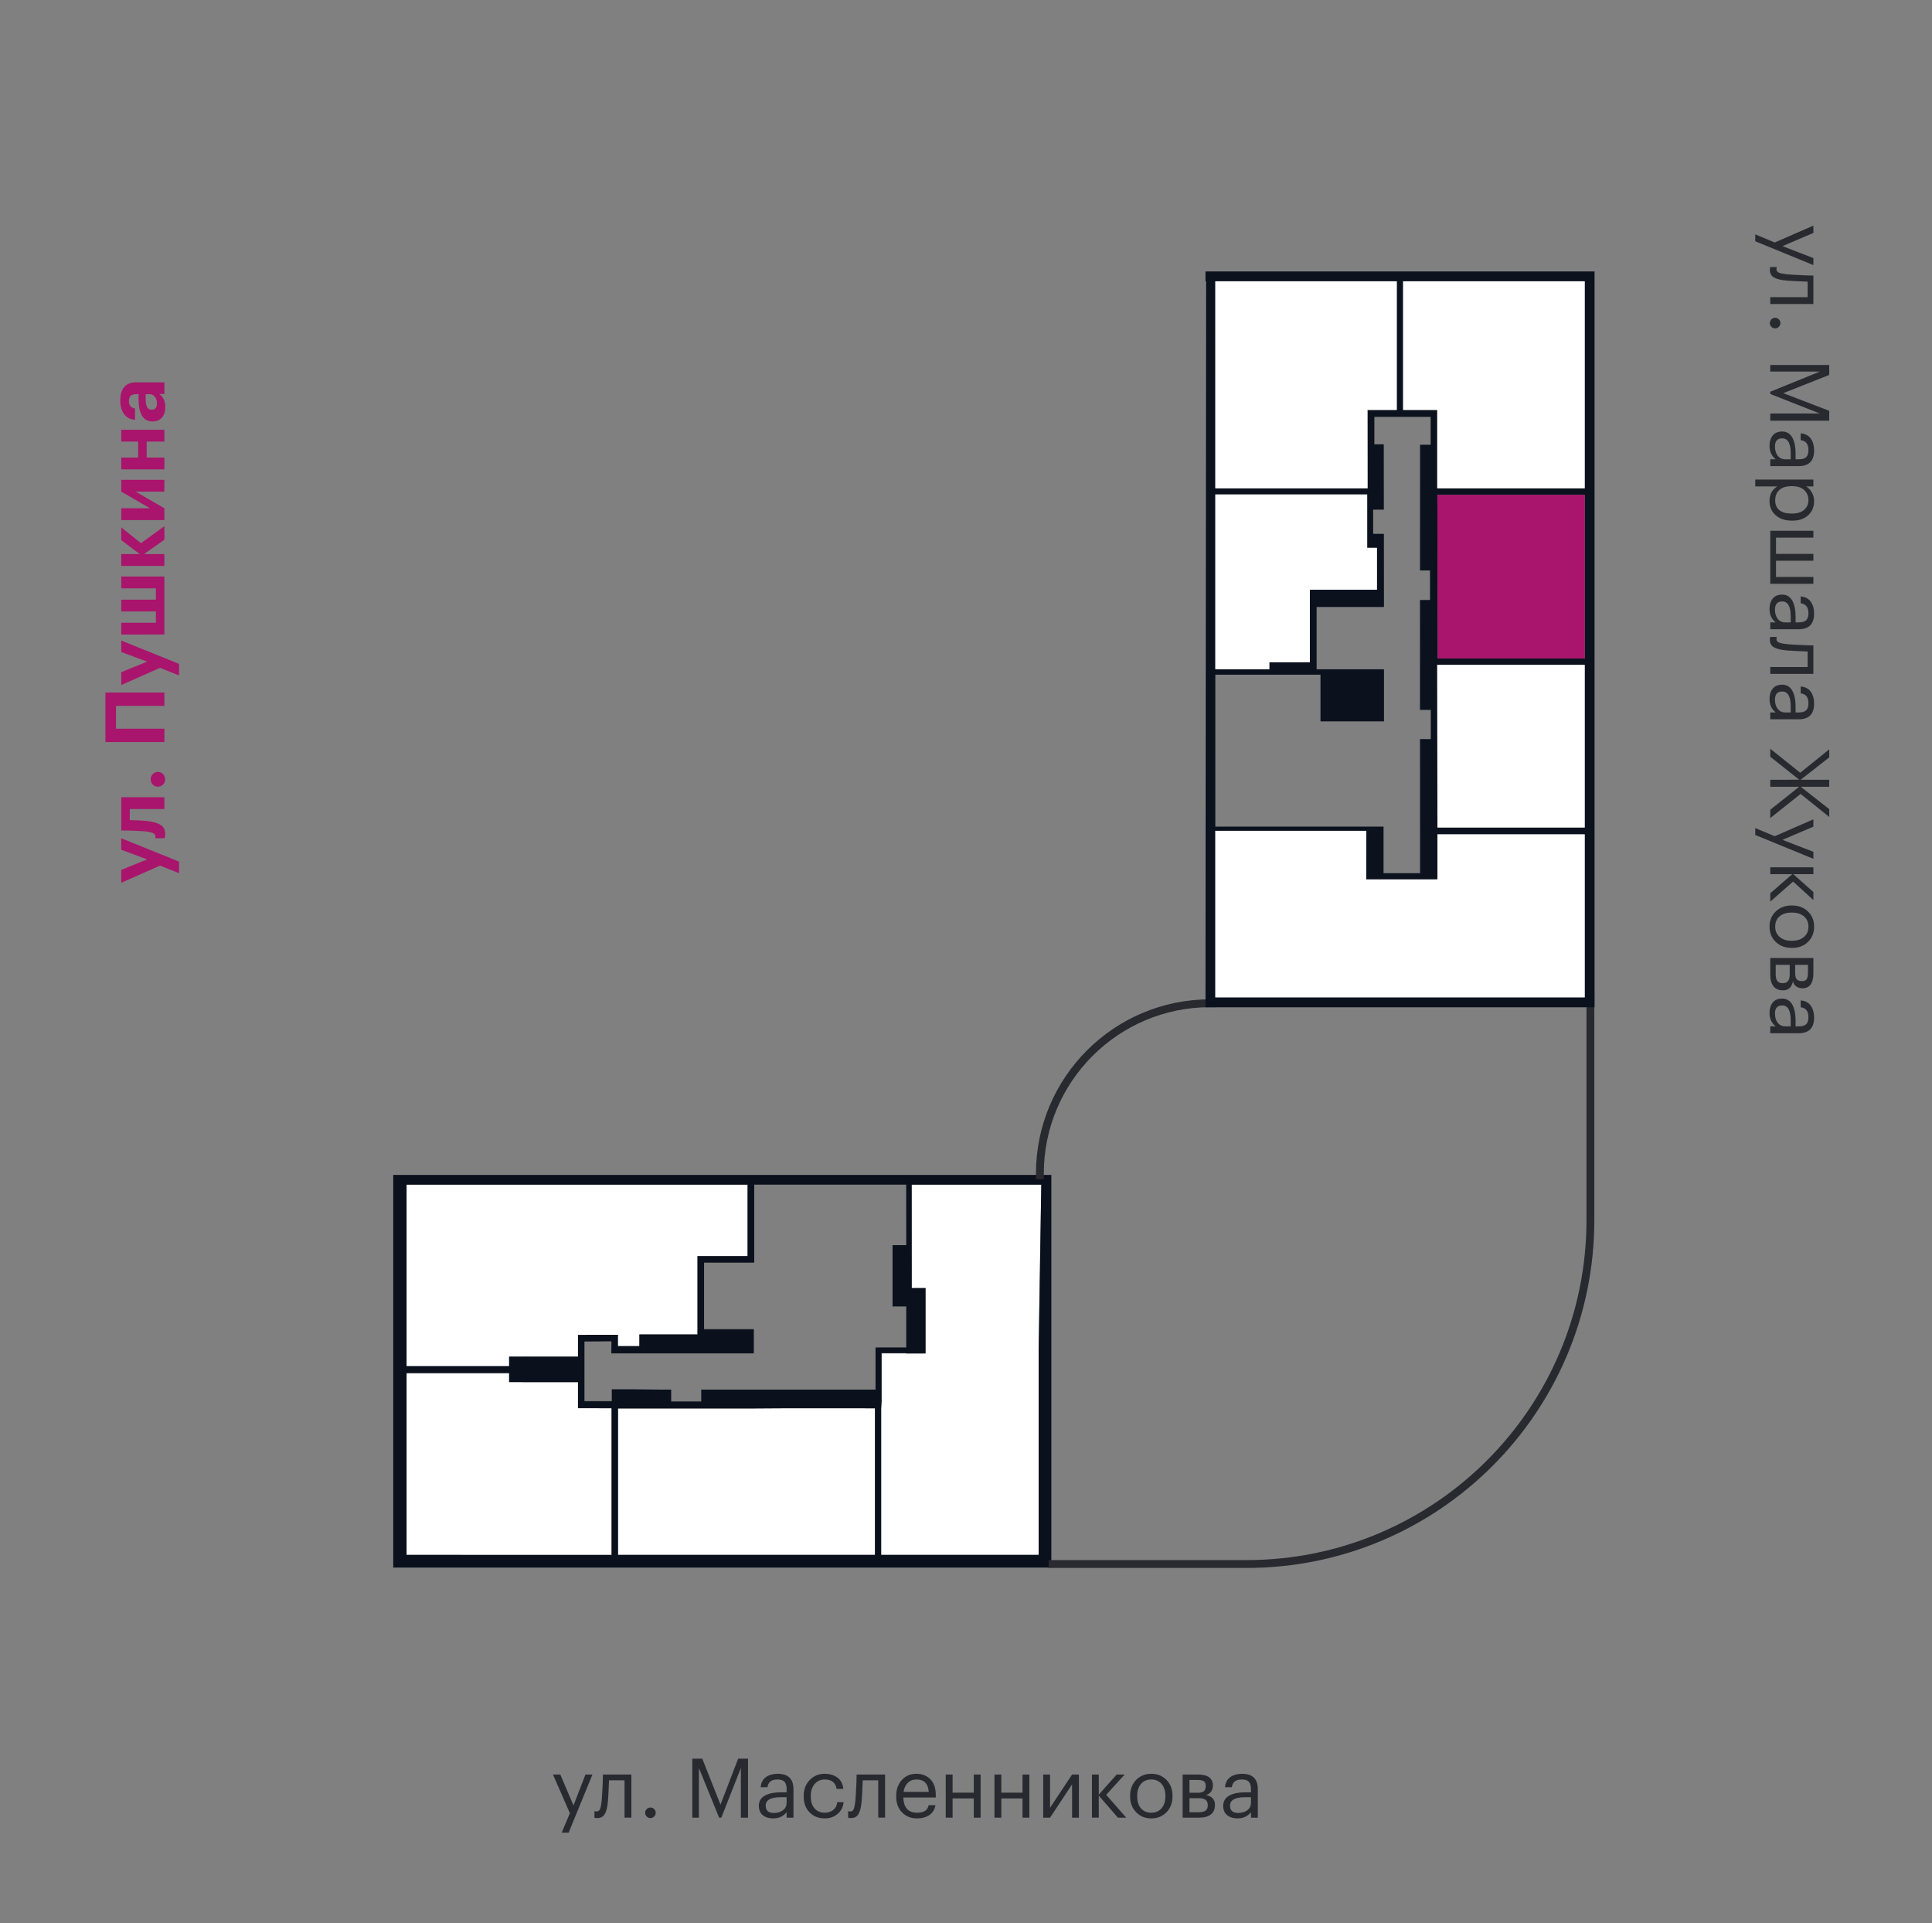 <?xml version="1.0" encoding="utf-8"?><!--Generator: Adobe Illustrator 26.0.2, SVG Export Plug-In . SVG Version: 6.00 Build 0)--><svg version="1.1" id="Слой_1" xmlns="http://www.w3.org/2000/svg" xmlns:xlink="http://www.w3.org/1999/xlink" x="0px" y="0px" viewBox="0 0 2287.784 2277.241" style="enable-background:new 0 0 2287.784 2277.241;" xml:space="preserve"><rect x="0" y="0" width="2287.784" height="2277.241" fill="#808080" stroke="none"/><style type="text/css">.st0{fill:#FFFFFF;}
	.st1{fill:#0B101D;}
	.st2{fill:none;stroke:#292A30;stroke-width:9.303;stroke-miterlimit:10;}
	.st3{fill:#A9146C;}
	.st4{fill:#292A30;}
	.st5{fill:#0B121E;}</style><g><polygon class="st0" points="731.824,1840.995 876.48,1840.995 884.105,1840.995 1036.099,1840.995 
		1036.099,1667.435 884.73,1667.37 925.807,1667.62 731.824,1667.62 	"/><polygon class="st0" points="757.125,1593.786 757.125,1579.995 825.943,1579.995 825.943,1487.245 
		885.243,1487.245 885.243,1402.619 481.421,1402.619 481.421,1598.62 481.421,1617.495 618.871,1617.495 
		618.871,1606.115 684.441,1606.115 684.441,1580.495 688.503,1580.495 689.872,1580.495 693.931,1580.495 
		693.931,1580.401 731.686,1580.401 731.686,1593.786 	"/><polygon class="st0" points="724.199,1746.371 724.199,1742.496 724.199,1667.62 695.189,1667.62 
		724.199,1667.6 724.199,1667.245 684.441,1667.245 684.441,1658.996 684.441,1636.49 618.871,1636.49 
		618.871,1625.745 481.421,1625.745 481.421,1642.995 481.421,1840.995 724.199,1840.995 	"/><polygon class="st0" points="1084.65,1840.995 1229.935,1840.995 1229.935,1654.375 1229.935,1617.246 
		1229.935,1608.996 1229.935,1597.37 1233.048,1402.619 1079.56,1402.619 1079.63,1525.033 
		1095.966,1525.033 1095.966,1594.121 1095.966,1602.496 1088.922,1602.496 1073.13,1602.496 1073.13,1602.183 
		1043.914,1602.183 1043.914,1645.245 1043.914,1659.37 1043.415,1667.439 1043.415,1840.995 
		1078.165,1840.995 	"/></g><path class="st1" d="M1239.901,1391.12h-9.966h-764.264v5v222.85v5v226.005v5v1.02h779.264v-1.02v-5v-226.005
	v-5v-227.85H1239.901z M481.421,1598.62v-196h403.822v84.625h-59.301v92.75h-68.818v13.791h-25.439
	v-13.385h-37.754v0.094h-4.059h-1.369h-4.061v25.62H602.81v11.38H481.421V1598.62z M724.199,1667.6
	l-29.01,0.02h29.01v74.876v3.875v94.624H481.421v-198v-17.249H602.81v10.744h81.631v22.506v8.25h39.758
	V1667.6z M1036.099,1840.995H884.105h-7.625H731.824V1667.62h193.982l-41.077-0.25l151.37,0.064
	V1840.995z M830.367,1645.245v14.125h-35.582v-14.125h-13.406l-35.562-0.375h-21.39v14.125l-32.361-0
	l0-33.25v-37.375l31.971-0.238l-0.166,14.238h168.76v-28.625h-58.938v-78.749h59.426v-92.377
	h115.798h64.145l0.069,71.626h-16.191v72.623H1073.13v48.553h-29.216h-6.374h-0.776v49.824H830.367z
	 M1229.935,1597.37v11.626v8.25v37.129v186.62h-145.285h-6.486h-34.749v-173.556l0.499-8.069v-14.125
	v-43.062H1073.13v0.313h15.792h7.044v-8.375v-69.088h-16.336l-0.069-122.414h153.487L1229.935,1597.37z"/><g><path class="st2" d="M1241.761,1851.767h234.257c224.924,0,407.26-182.337,407.26-407.26v-268.705"/><path class="st2" d="M1231.383,1395.977v-6.486c0-111.372,90.285-201.657,201.657-201.657h6.856"/></g><g><g><path class="st3" d="M189.485,1024.845l-45.888,20.308v-15.23l30.657-12.399l-30.657-11.424v-13.571
			l68.441,27.631v13.669L189.485,1024.845z"/><path class="st3" d="M173.668,972.026c7.486,0.847,13.019,2.409,16.598,4.687
			c3.581,2.279,5.37,5.892,5.37,10.837c0,1.758-0.131,2.995-0.391,3.711l-0.391,1.171h-11.228
			c0.065-0.063,0.131-0.227,0.195-0.488c0.131-0.52,0.195-1.073,0.195-1.659
			c0-1.821-1.09-3.188-3.271-4.101c-2.18-0.911-5.483-1.562-9.91-1.953
			c-1.041-0.063-2.407-0.146-4.101-0.244c-1.692-0.098-3.759-0.195-6.2-0.293
			s-4.377-0.178-5.809-0.244c-4.687-0.129-8.396-0.195-11.13-0.195v-39.347h51.062v13.962h-41.006
			v13.181C162.44,971.181,169.113,971.505,173.668,972.026z"/><path class="st3" d="M193,916.473c1.691,1.693,2.538,3.775,2.538,6.248
			c0,2.475-0.83,4.54-2.49,6.2c-1.66,1.659-3.693,2.489-6.102,2.489
			c-2.343,0-4.345-0.83-6.004-2.489c-1.66-1.66-2.49-3.726-2.49-6.2
			c0-2.473,0.83-4.555,2.49-6.248c1.66-1.692,3.661-2.539,6.004-2.539
			S191.308,914.781,193,916.473z"/><path class="st3" d="M137.348,835.731v27.045h57.311v15.816h-69.808v-58.678h69.808v15.816H137.348z"/><path class="st3" d="M189.485,790.721l-45.888,20.308v-15.23l30.657-12.399L143.597,771.975v-13.571
			l68.441,27.631v13.669L189.485,790.721z"/><path class="st3" d="M143.597,751.278v-13.962h41.006v-13.375H143.597V709.979h41.006v-13.376H143.597v-13.962
			h51.062v68.637H143.597z"/><path class="st3" d="M170.544,655.988h24.115v14.06h-51.062v-14.06h21.87l-21.87-16.5v-15.036
			l23.335,18.648l27.728-20.112v16.012L170.544,655.988z"/><path class="st3" d="M194.659,615.763h-51.062v-13.962h34.074l-34.074-19.723v-13.961h51.062v13.961h-34.074
			l34.074,19.723V615.763z"/><path class="st3" d="M173.668,522.816v18.941h20.991v13.962h-51.062v-13.962h20.015v-18.941H143.597V508.854
			h51.062v13.962H173.668z"/><path class="st3" d="M195.734,481.909c0,4.947-1.204,8.95-3.612,12.009
			c-2.668,3.386-6.542,5.077-11.619,5.077c-5.663,0-9.893-2.473-12.692-7.42
			c-2.473-4.426-3.71-10.804-3.71-19.137v-5.761h-2.05c-3.254,0-5.629,0.604-7.127,1.807
			c-1.497,1.205-2.246,3.368-2.246,6.493c0,5.013,2.409,7.908,7.225,8.689v13.376
			c-5.727-0.391-10.154-2.767-13.278-7.128c-2.797-3.97-4.198-9.241-4.198-15.816
			c0-6.574,1.433-11.717,4.296-15.427c3.125-3.969,8.006-5.955,14.646-5.955h33.293v13.767h-6.15
			C193.326,469.933,195.734,475.075,195.734,481.909z M185.872,477.71c0-3.188-0.812-5.824-2.44-7.908
			c-1.626-2.083-3.84-3.125-6.64-3.125h-4.296v5.468c0,4.296,0.554,7.535,1.66,9.715
			c1.107,2.182,2.963,3.271,5.565,3.271C183.822,485.13,185.872,482.658,185.872,477.71z"/></g></g><g><path class="st4" d="M2101.536,287.116l45.79-20.015v8.689l-36.613,15.621l36.613,14.157v8.299
		l-68.832-28.216v-8.201L2101.536,287.116z"/><path class="st4" d="M2115.986,332.223c-7.029-0.586-12.155-1.823-15.377-3.711
		c-3.223-1.888-4.833-4.85-4.833-8.884c0-0.847,0.065-1.726,0.195-2.637l0.293-0.781h7.713
		l-0.195,0.684c-0.131,0.65-0.195,1.333-0.195,2.051c0,1.04,0.309,1.903,0.928,2.587
		c0.618,0.684,1.61,1.235,2.978,1.66c1.367,0.422,2.651,0.732,3.856,0.927
		c1.204,0.195,2.912,0.423,5.126,0.684c2.344,0.26,8.982,0.65,19.918,1.172l10.935,0.293v33.684
		h-51.062v-8.104h44.229V333.492C2126.433,332.906,2118.263,332.482,2115.986,332.223z"/><path class="st4" d="M2097.581,386.897c-1.205-1.237-1.806-2.702-1.806-4.394
		c0-1.693,0.601-3.158,1.806-4.394c1.204-1.237,2.686-1.855,4.442-1.855
		c1.758,0,3.237,0.618,4.442,1.855c1.204,1.235,1.807,2.7,1.807,4.394
		c0,1.691-0.603,3.156-1.807,4.394c-1.205,1.235-2.685,1.855-4.442,1.855
		C2100.267,388.752,2098.785,388.132,2097.581,386.897z"/><path class="st4" d="M2166.073,432.101v11.813l-54.383,21.577l54.383,20.894v11.716h-69.809v-8.494h58.775
		l-58.775-23.139v-2.637l58.775-23.92h-58.775v-7.811H2166.073z"/><path class="st4" d="M2095.385,527.878c0-5.013,1.252-9.097,3.759-12.253
		c2.505-3.158,6.264-4.735,11.276-4.735c2.798,0,5.256,0.699,7.372,2.1
		c2.114,1.398,3.774,3.335,4.979,5.809c1.203,2.474,2.082,5.175,2.636,8.104
		c0.553,2.929,0.83,6.117,0.83,9.567v7.323h3.71c4.101,0,7.045-0.847,8.836-2.539
		c1.789-1.693,2.685-4.491,2.685-8.396c0-7.029-3.06-10.935-9.178-11.716v-8.104
		c5.468,0.52,9.486,2.651,12.059,6.395c2.57,3.742,3.856,8.348,3.856,13.815
		c0,12.432-6.087,18.648-18.258,18.648h-33.684v-8.104h6.443
		C2097.825,539.888,2095.385,534.582,2095.385,527.878z M2101.828,528.66
		c0,4.426,1.09,8.055,3.271,10.887c2.18,2.831,5.189,4.247,9.031,4.247h6.346v-7.03
		c0-11.847-3.353-17.77-10.057-17.77C2104.693,518.994,2101.828,522.216,2101.828,528.66z"/><path class="st4" d="M2147.326,567.81v8.104h-8.592c2.603,1.497,4.833,3.84,6.688,7.03
		c1.855,3.188,2.783,6.605,2.783,10.251c0,6.835-2.312,12.415-6.933,16.745
		c-4.622,4.327-10.87,6.492-18.745,6.492h-0.781c-7.876,0-14.239-2.133-19.088-6.395
		c-4.85-4.265-7.273-9.878-7.273-16.843c0-7.811,3.091-13.57,9.275-17.281h-26.166v-8.104H2147.326z
		 M2102.121,592.415c0,5.076,1.644,8.948,4.931,11.618c3.286,2.668,8.055,4.003,14.304,4.003h0.781
		c6.183,0,10.95-1.481,14.304-4.442c3.352-2.963,5.027-6.722,5.027-11.276
		c0-4.947-1.645-8.968-4.931-12.059c-3.287-3.092-8.088-4.638-14.4-4.638h-0.781
		c-6.314,0-11.099,1.514-14.353,4.54C2103.748,583.188,2102.121,587.272,2102.121,592.415z"/><path class="st4" d="M2147.326,628.441v8.104h-44.229v19.234h44.229v8.104h-44.229v19.234h44.229v8.104
		h-51.062v-62.779H2147.326z"/><path class="st4" d="M2095.385,720.998c0-5.013,1.252-9.097,3.759-12.253
		c2.505-3.158,6.264-4.735,11.276-4.735c2.798,0,5.256,0.698,7.372,2.099
		c2.114,1.399,3.774,3.335,4.979,5.81c1.203,2.473,2.082,5.175,2.636,8.104
		c0.553,2.929,0.83,6.117,0.83,9.568v7.322h3.71c4.101,0,7.045-0.847,8.836-2.538
		c1.789-1.693,2.685-4.491,2.685-8.396c0-7.03-3.06-10.936-9.178-11.717v-8.104
		c5.468,0.521,9.486,2.651,12.059,6.396c2.57,3.742,3.856,8.348,3.856,13.815
		c0,12.431-6.087,18.647-18.258,18.647h-33.684v-8.104h6.443
		C2097.825,733.006,2095.385,727.701,2095.385,720.998z M2101.828,721.779
		c0,4.425,1.09,8.055,3.271,10.886c2.18,2.831,5.189,4.247,9.031,4.247h6.346v-7.029
		c0-11.848-3.353-17.77-10.057-17.77C2104.693,712.113,2101.828,715.334,2101.828,721.779z"/><path class="st4" d="M2115.986,770.107c-7.029-0.586-12.155-1.823-15.377-3.711
		c-3.223-1.888-4.833-4.85-4.833-8.884c0-0.847,0.065-1.726,0.195-2.637l0.293-0.781h7.713
		l-0.195,0.684c-0.131,0.65-0.195,1.333-0.195,2.051c0,1.04,0.309,1.903,0.928,2.587
		c0.618,0.684,1.61,1.235,2.978,1.66c1.367,0.422,2.651,0.732,3.856,0.927
		c1.204,0.195,2.912,0.423,5.126,0.684c2.344,0.26,8.982,0.65,19.918,1.172l10.935,0.293v33.684
		h-51.062v-8.104h44.229v-18.355C2126.433,770.79,2118.263,770.366,2115.986,770.107z"/><path class="st4" d="M2095.385,827.612c0-5.013,1.252-9.097,3.759-12.253
		c2.505-3.158,6.264-4.735,11.276-4.735c2.798,0,5.256,0.699,7.372,2.1
		c2.114,1.398,3.774,3.335,4.979,5.809c1.203,2.474,2.082,5.175,2.636,8.104
		c0.553,2.929,0.83,6.117,0.83,9.567v7.323h3.71c4.101,0,7.045-0.847,8.836-2.539
		c1.789-1.693,2.685-4.491,2.685-8.396c0-7.029-3.06-10.935-9.178-11.716v-8.104
		c5.468,0.52,9.486,2.651,12.059,6.395c2.57,3.742,3.856,8.348,3.856,13.815
		c0,12.432-6.087,18.648-18.258,18.648h-33.684v-8.104h6.443
		C2097.825,839.622,2095.385,834.315,2095.385,827.612z M2101.828,828.393
		c0,4.426,1.09,8.055,3.271,10.887c2.18,2.831,5.189,4.247,9.031,4.247h6.346v-7.03
		c0-11.847-3.353-17.77-10.057-17.77C2104.693,818.727,2101.828,821.95,2101.828,828.393z"/><path class="st4" d="M2130.533,923.195l-34.27-27.239v-9.471l35.441,28.411l34.367-27.63v9.47
		l-33.782,26.459h33.782v8.299h-33.782l33.782,26.459v9.275l-33.88-27.239l-35.929,28.606v-9.861
		l34.27-27.24h-34.27v-8.299H2130.533z"/><path class="st4" d="M2101.536,990.076l45.79-20.015v8.689l-36.613,15.621l36.613,14.157v8.299
		l-68.832-28.217v-8.201L2101.536,990.076z"/><path class="st4" d="M2122.332,1034.987h-26.068v-8.104h51.062v8.104h-23.823l23.823,21.187v9.471
		l-24.018-21.87l-27.045,23.726v-9.861L2122.332,1034.987z"/><path class="st4" d="M2095.385,1097.083c0-7.225,2.456-13.197,7.371-17.916
		c4.914-4.72,11.114-7.078,18.6-7.078h0.781c7.615,0,13.864,2.358,18.745,7.078
		c4.882,4.719,7.323,10.723,7.323,18.014c0,7.289-2.426,13.293-7.274,18.014
		c-4.85,4.718-11.081,7.078-18.696,7.078h-0.781c-7.681,0-13.946-2.377-18.795-7.127
		C2097.809,1110.393,2095.385,1104.372,2095.385,1097.083z M2102.121,1097.18
		c0,5.077,1.758,9.129,5.272,12.155s8.168,4.54,13.962,4.54h0.684
		c5.922,0,10.642-1.514,14.157-4.54c3.515-3.026,5.271-7.078,5.271-12.155
		c0-5.143-1.757-9.211-5.271-12.204c-3.516-2.995-8.202-4.491-14.06-4.491h-0.781
		c-5.924,0-10.61,1.479-14.06,4.442C2103.846,1087.888,2102.121,1091.972,2102.121,1097.18z"/><path class="st4" d="M2147.326,1134.28v17.867c0,11.976-4.329,17.965-12.985,17.965h-0.293
		c-2.475,0-4.735-0.684-6.785-2.05c-2.051-1.367-3.435-3.418-4.149-6.151
		c-1.562,7.094-5.404,10.643-11.521,10.643h-0.293c-4.947,0-8.689-1.611-11.228-4.833
		c-2.539-3.223-3.808-7.698-3.808-13.425v-20.016H2147.326z M2119.305,1142.383h-16.598v11.131
		c0,3.579,0.635,6.231,1.904,7.957c1.27,1.724,3.335,2.588,6.199,2.588h0.293
		c2.863,0,4.946-0.864,6.249-2.588c1.301-1.726,1.952-4.378,1.952-7.957V1142.383z M2140.882,1142.383
		h-15.133v9.764c0,3.384,0.618,5.81,1.855,7.274c1.235,1.464,3.254,2.196,6.053,2.196h0.293
		c2.603,0,4.409-0.766,5.419-2.294c1.008-1.53,1.513-3.954,1.513-7.274V1142.383z"/><path class="st4" d="M2095.385,1199.302c0-5.013,1.252-9.097,3.759-12.253
		c2.505-3.158,6.264-4.735,11.276-4.735c2.798,0,5.256,0.699,7.372,2.1
		c2.114,1.398,3.774,3.335,4.979,5.809c1.203,2.474,2.082,5.175,2.636,8.104
		c0.553,2.929,0.83,6.117,0.83,9.567v7.323h3.71c4.101,0,7.045-0.847,8.836-2.539
		c1.789-1.693,2.685-4.491,2.685-8.396c0-7.029-3.06-10.935-9.178-11.716v-8.104
		c5.468,0.52,9.486,2.651,12.059,6.395c2.57,3.742,3.856,8.348,3.856,13.815
		c0,12.432-6.087,18.648-18.258,18.648h-33.684v-8.104h6.443
		C2097.825,1211.312,2095.385,1206.005,2095.385,1199.302z M2101.828,1200.083
		c0,4.426,1.09,8.055,3.271,10.887c2.18,2.831,5.189,4.247,9.031,4.247h6.346v-7.03
		c0-11.847-3.353-17.77-10.057-17.77C2104.693,1190.417,2101.828,1193.64,2101.828,1200.083z"/></g><g><path class="st4" d="M674.809,2146.802l-20.016-45.79h8.689l15.622,36.612l14.157-36.612h8.299
		l-28.216,68.832h-8.201L674.809,2146.802z"/><path class="st4" d="M719.915,2132.353c-0.585,7.029-1.823,12.155-3.71,15.377
		c-1.889,3.222-4.85,4.833-8.885,4.833c-0.847,0-1.725-0.065-2.636-0.195l-0.781-0.293v-7.713
		l0.684,0.195c0.65,0.131,1.333,0.195,2.051,0.195c1.04,0,1.903-0.309,2.587-0.928
		c0.684-0.618,1.236-1.611,1.66-2.978c0.422-1.367,0.732-2.651,0.927-3.857
		c0.195-1.203,0.422-2.912,0.683-5.125c0.26-2.344,0.65-8.982,1.172-19.918l0.293-10.935h33.684
		v51.062h-8.104v-44.229H721.184C720.598,2121.906,720.174,2130.075,719.915,2132.353z"/><path class="st4" d="M774.589,2150.756c-1.237,1.205-2.702,1.807-4.394,1.807
		c-1.693,0-3.158-0.602-4.394-1.807c-1.237-1.203-1.855-2.685-1.855-4.442
		c0-1.757,0.618-3.237,1.855-4.442c1.235-1.203,2.7-1.806,4.394-1.806
		c1.691,0,3.156,0.603,4.394,1.806c1.235,1.205,1.854,2.686,1.854,4.442
		C776.444,2148.072,775.825,2149.553,774.589,2150.756z"/><path class="st4" d="M819.792,2082.266h11.814l21.578,54.383l20.894-54.383h11.716v69.809h-8.494v-58.775
		l-23.139,58.775h-2.636l-23.92-58.775v58.775h-7.811V2082.266z"/><path class="st4" d="M915.571,2152.954c-5.013,0-9.097-1.253-12.253-3.759
		c-3.158-2.505-4.735-6.265-4.735-11.277c0-2.798,0.699-5.255,2.099-7.371
		c1.399-2.114,3.334-3.774,5.809-4.979c2.473-1.203,5.175-2.082,8.104-2.636
		c2.929-0.553,6.118-0.83,9.568-0.83h7.322v-3.71c0-4.101-0.846-7.045-2.538-8.836
		c-1.693-1.79-4.491-2.686-8.396-2.686c-7.03,0-10.935,3.061-11.716,9.178h-8.104
		c0.52-5.467,2.651-9.485,6.395-12.058c3.742-2.57,8.348-3.856,13.815-3.856
		c12.432,0,18.648,6.087,18.648,18.258v33.684h-8.104v-6.444
		C927.579,2150.512,922.274,2152.954,915.571,2152.954z M916.352,2146.509
		c4.426,0,8.055-1.089,10.886-3.271c2.832-2.18,4.247-5.189,4.247-9.031v-6.346h-7.029
		c-11.848,0-17.77,3.353-17.77,10.056C906.686,2143.646,909.908,2146.509,916.352,2146.509z"/><path class="st4" d="M976.689,2152.954c-7.29,0-13.278-2.358-17.964-7.079
		c-4.687-4.718-7.03-10.983-7.03-18.794v-0.781c0-7.68,2.392-13.962,7.176-18.844
		c4.784-4.882,10.657-7.322,17.623-7.322c5.858,0,10.837,1.449,14.938,4.345
		c4.101,2.896,6.508,7.405,7.225,13.522h-8.006c-1.171-7.42-5.892-11.131-14.157-11.131
		c-4.752,0-8.674,1.774-11.765,5.321c-3.092,3.549-4.638,8.25-4.638,14.108v0.781
		c0,6.119,1.514,10.837,4.54,14.156c3.027,3.32,7.079,4.979,12.155,4.979
		c3.84,0,7.143-1.089,9.91-3.271c2.766-2.18,4.345-5.256,4.735-9.227h7.518
		c-0.521,5.599-2.848,10.203-6.98,13.815C987.835,2151.147,982.742,2152.954,976.689,2152.954z"/><path class="st4" d="M1020.331,2132.353c-0.585,7.029-1.823,12.155-3.71,15.377
		c-1.889,3.222-4.85,4.833-8.885,4.833c-0.847,0-1.725-0.065-2.636-0.195l-0.781-0.293v-7.713
		l0.684,0.195c0.65,0.131,1.333,0.195,2.051,0.195c1.04,0,1.903-0.309,2.587-0.928
		c0.684-0.618,1.236-1.611,1.66-2.978c0.422-1.367,0.732-2.651,0.927-3.857
		c0.195-1.203,0.422-2.912,0.683-5.125c0.26-2.344,0.65-8.982,1.172-19.918l0.293-10.935h33.684
		v51.062h-8.104v-44.229h-18.356C1021.014,2121.906,1020.59,2130.075,1020.331,2132.353z"/><path class="st4" d="M1085.94,2152.954c-7.29,0-13.229-2.375-17.818-7.128
		c-4.589-4.75-6.883-10.999-6.883-18.745v-0.781c0-7.68,2.229-13.962,6.688-18.844
		c4.458-4.882,10.203-7.322,17.232-7.322c6.508,0,11.96,2.099,16.354,6.298
		c4.394,4.198,6.59,10.561,6.59,19.087v2.637h-38.468c0.391,12.042,5.858,18.062,16.402,18.062
		c8.006,0,12.529-2.961,13.571-8.885h8.104c-0.912,5.077-3.287,8.951-7.127,11.619
		C1096.744,2151.62,1091.862,2152.954,1085.94,2152.954z M1099.804,2121.613
		c-0.717-9.827-5.599-14.743-14.646-14.743c-4.101,0-7.485,1.303-10.153,3.906
		c-2.67,2.604-4.362,6.216-5.077,10.837H1099.804z"/><path class="st4" d="M1153.112,2129.326h-25.092v22.749h-8.104v-51.062h8.104v21.479h25.092v-21.479h8.104v51.062
		h-8.104V2129.326z"/><path class="st4" d="M1210.812,2129.326h-25.092v22.749h-8.104v-51.062h8.104v21.479h25.092v-21.479h8.104
		v51.062h-8.104V2129.326z"/><path class="st4" d="M1235.317,2152.075v-51.062h8.104v39.347l26.068-39.347h8.104v51.062h-8.104v-39.347
		l-26.068,39.347H1235.317z"/><path class="st4" d="M1301.121,2126.006v26.068h-8.104v-51.062h8.104v23.822l21.187-23.822h9.471
		l-21.87,24.018l23.726,27.045h-9.861L1301.121,2126.006z"/><path class="st4" d="M1363.217,2152.954c-7.225,0-13.197-2.456-17.916-7.372
		c-4.72-4.913-7.078-11.113-7.078-18.599v-0.781c0-7.615,2.358-13.864,7.078-18.746
		c4.719-4.882,10.723-7.322,18.014-7.322c7.289,0,13.294,2.426,18.014,7.273
		c4.719,4.85,7.078,11.082,7.078,18.697v0.781c0,7.681-2.376,13.946-7.127,18.794
		C1376.528,2150.53,1370.506,2152.954,1363.217,2152.954z M1363.315,2146.216
		c5.077,0,9.129-1.757,12.155-5.271c3.027-3.516,4.54-8.168,4.54-13.962v-0.684
		c0-5.922-1.513-10.643-4.54-14.157c-3.026-3.515-7.078-5.272-12.155-5.272
		c-5.143,0-9.211,1.758-12.204,5.272c-2.995,3.515-4.491,8.201-4.491,14.06v0.781
		c0,5.924,1.479,10.61,4.442,14.06C1354.023,2144.493,1358.107,2146.216,1363.315,2146.216z"/><path class="st4" d="M1400.414,2101.012h17.867c11.976,0,17.965,4.329,17.965,12.985v0.293
		c0,2.475-0.684,4.735-2.05,6.785c-1.367,2.051-3.417,3.435-6.151,4.149
		c7.094,1.562,10.642,5.403,10.642,11.521v0.292c0,4.948-1.611,8.689-4.833,11.229
		c-3.222,2.538-7.698,3.808-13.425,3.808h-20.016V2101.012z M1408.518,2107.456v15.134h9.763
		c3.384,0,5.81-0.618,7.274-1.855c1.464-1.235,2.197-3.254,2.197-6.053v-0.293
		c0-2.603-0.766-4.409-2.294-5.419c-1.53-1.009-3.954-1.514-7.274-1.514H1408.518z M1408.518,2129.033
		v16.598h11.13c3.579,0,6.231-0.634,7.957-1.903c1.724-1.27,2.587-3.335,2.587-6.2v-0.293
		c0-2.863-0.864-4.945-2.587-6.248c-1.726-1.302-4.378-1.953-7.957-1.953H1408.518z"/><path class="st4" d="M1465.437,2152.954c-5.013,0-9.097-1.253-12.253-3.759
		c-3.158-2.505-4.735-6.265-4.735-11.277c0-2.798,0.699-5.255,2.099-7.371
		c1.399-2.114,3.334-3.774,5.809-4.979c2.473-1.203,5.175-2.082,8.104-2.636
		c2.929-0.553,6.118-0.83,9.568-0.83h7.322v-3.71c0-4.101-0.846-7.045-2.538-8.836
		c-1.693-1.79-4.491-2.686-8.396-2.686c-7.03,0-10.935,3.061-11.716,9.178h-8.104
		c0.52-5.467,2.651-9.485,6.395-12.058c3.742-2.57,8.348-3.856,13.815-3.856
		c12.432,0,18.648,6.087,18.648,18.258v33.684h-8.104v-6.444
		C1477.446,2150.512,1472.14,2152.954,1465.437,2152.954z M1466.218,2146.509
		c4.426,0,8.055-1.089,10.886-3.271c2.832-2.18,4.247-5.189,4.247-9.031v-6.346h-7.029
		c-11.848,0-17.77,3.353-17.77,10.056C1456.552,2143.646,1459.774,2146.509,1466.218,2146.509z"/></g><path class="st5" d="M1883.189,321.401h-222.844h-5h-222.844h-5v11.626h0.276l-0.273,849.434h-0.003v9.986
	l-0,0.212h0h5h222.844h5h222.844h5h0V711.785V321.401h-0H1883.189z M1694.106,493.53v33.01
	h-12.525l-0.07,148.907h11.845v34.917h-11.862l-0.036,130.122h12.81v34.596h-12.751l0.06,158.729
	h-43.245v-55.143h-199.206V798.831h124.538v55.25h75.169v-61.626h-79.751v-73.779h79.751l-0.112-86.627
	h-12.709v-28.602h12.672l-0.1-77.379h-11.125V493.53H1694.106z M1630.521,648.621v49.555h-79.439v85.904
	h-48v8.375h-63.956V585.439h179.833v17.514v45.669H1630.521z M1654.001,333.027v152.361h-34.667v0.049
	l0.088,92.752h-180.296l-0.001-245.162H1654.001z M1876.563,1180.844H1439.125l0.001-197.176h178.831
	l-0.195,57.518h0.076l-0,0.049l84.242-0.049h0.057l0.005-53.373h174.421V1180.844z
	 M1876.563,979.813h-174.421l-0.249-192.606h174.67V979.813z M1876.563,779.582H1702.458l-0.402-193.706
	h174.507V779.582z M1876.563,578.188h-174.657v-92.752l0.474-0.049h-40.88V333.027h215.063V578.188z"/><g><polygon class="st0" points="1427.5,1192.658 1427.5,1192.658 1427.5,1192.446 	"/><polygon class="st0" points="1888.189,321.401 1888.189,1192.658 1888.189,1192.658 1888.189,711.785 
		1888.189,321.401 	"/><polygon class="st0" points="1618.958,585.439 1439.126,585.439 1439.126,792.456 1503.082,792.456 
		1503.082,784.081 1551.082,784.081 1551.082,698.177 1630.521,698.177 1630.521,648.621 1618.958,648.621 
		1618.958,602.952 	"/><polygon class="st0" points="1876.563,987.813 1702.142,987.813 1702.137,1041.186 1702.079,1041.186 
		1617.837,1041.235 1617.837,1041.186 1617.762,1041.186 1617.957,983.668 1439.126,983.668 
		1439.125,1180.844 1876.563,1180.844 	"/><polygon class="st0" points="1439.126,578.188 1619.421,578.188 1619.333,485.436 1619.333,485.388 
		1654.001,485.388 1654.001,333.027 1439.125,333.027 	"/><polygon class="st0" points="1427.777,333.027 1427.5,333.027 1427.5,1182.46 1427.503,1182.46 	"/><polygon class="st0" points="1702.142,979.813 1876.563,979.813 1876.563,787.207 1701.893,787.207 	"/><polygon class="st0" points="1661.501,485.388 1702.381,485.388 1701.906,485.436 1701.906,578.188 
		1876.563,578.188 1876.563,333.027 1661.501,333.027 	"/><polygon class="st3" points="1876.563,585.876 1702.056,585.876 1702.458,779.582 1876.563,779.582 	"/></g></svg>